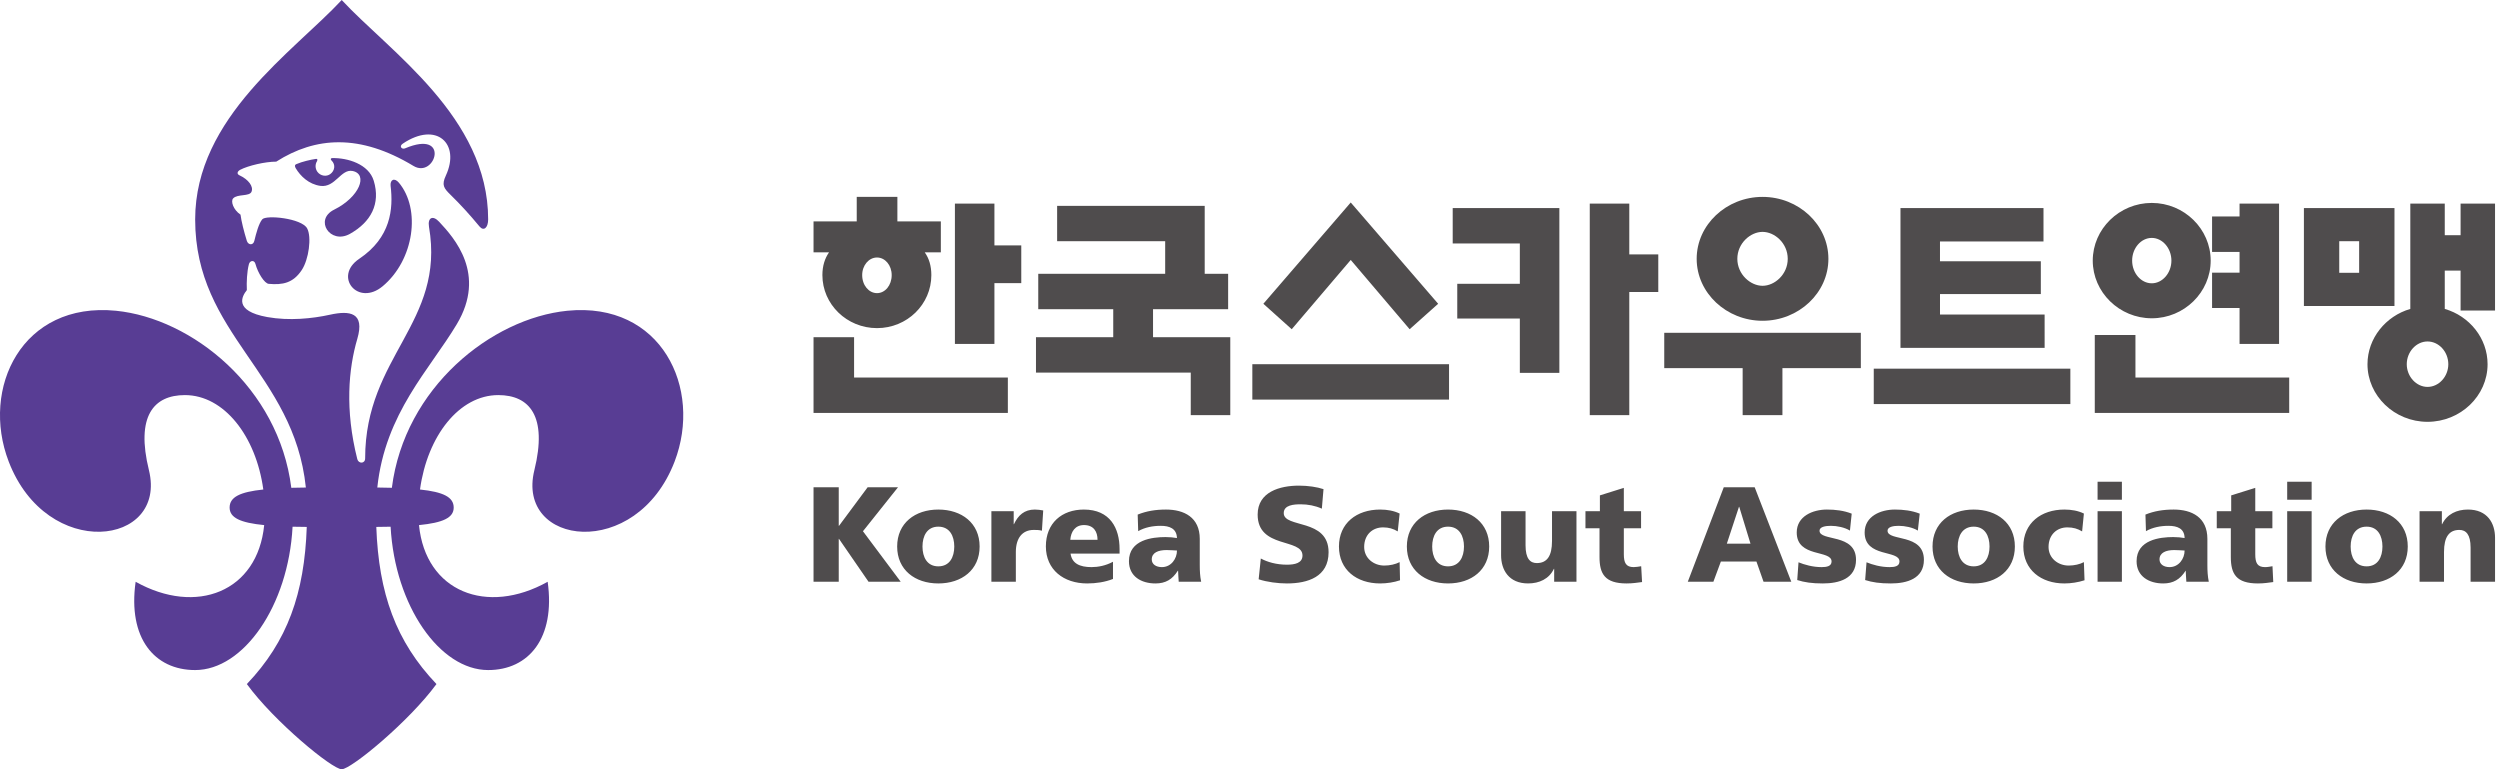<svg width="169" height="52" viewBox="0 0 169 52" fill="none" xmlns="http://www.w3.org/2000/svg">
<g clip-path="url(#clip0_417_12041)">
<path d="M22.586 14.174C21.216 14.855 22.32 16.547 23.648 15.813C25.078 15.012 25.737 13.778 25.266 12.221C24.923 11.088 23.494 10.665 22.466 10.687C22.32 10.695 22.354 10.796 22.406 10.844C22.715 11.136 22.62 11.562 22.32 11.772C22.064 11.956 21.67 11.904 21.456 11.615C21.302 11.398 21.293 11.11 21.43 10.897C21.481 10.792 21.456 10.717 21.344 10.744C21.002 10.792 20.419 10.928 20.051 11.088C19.914 11.136 19.914 11.241 19.991 11.372C20.308 11.904 20.873 12.457 21.661 12.566C22.671 12.697 23.04 11.403 23.836 11.559C24.898 11.772 24.307 13.322 22.586 14.174Z" fill="#583D94"/>
<path d="M38.35 21.007C33.221 21.523 27.348 26.203 26.49 32.975C26.183 32.968 25.857 32.961 25.506 32.956C26.038 27.92 29.051 24.98 30.884 21.908C32.896 18.53 30.721 16.097 29.685 14.99C29.265 14.538 28.897 14.698 29 15.334C30.113 21.829 24.684 24.071 24.684 30.985C24.684 31.359 24.239 31.359 24.154 31.041C23.306 27.688 23.562 24.916 24.154 22.907C24.676 21.115 23.648 20.98 22.304 21.275C21.114 21.538 19.547 21.699 18.066 21.433C15.762 21.014 16.37 20.007 16.687 19.611C16.661 19.057 16.696 18.373 16.823 17.871C16.884 17.605 17.192 17.549 17.269 17.845C17.431 18.447 17.877 19.166 18.168 19.188C19.102 19.271 19.812 19.139 20.395 18.26C20.874 17.549 21.08 16.023 20.763 15.439C20.394 14.754 17.971 14.508 17.723 14.833C17.492 15.117 17.32 15.753 17.192 16.285C17.115 16.602 16.781 16.573 16.687 16.285C16.49 15.645 16.318 14.968 16.259 14.511C15.762 14.174 15.582 13.594 15.762 13.411C16.053 13.097 16.867 13.299 17.003 12.959C17.149 12.607 16.798 12.131 16.181 11.847C16.001 11.764 16.028 11.593 16.233 11.48C16.773 11.196 17.927 10.927 18.674 10.927C21.328 9.24 24.315 9.026 27.947 11.215C29.428 12.113 30.473 8.72 27.381 10.029C27.167 10.119 26.953 9.894 27.228 9.711C29.506 8.177 31.141 9.711 30.139 11.869C29.839 12.513 30.002 12.723 30.456 13.168C31.141 13.838 31.757 14.515 32.416 15.312C32.708 15.656 32.999 15.387 32.999 14.833C32.999 7.918 26.329 3.481 23.1 0.002C19.864 3.481 13.193 7.918 13.193 14.833C13.193 22.619 19.872 25.193 20.676 32.957C20.335 32.961 20.009 32.968 19.692 32.975C18.845 26.203 12.979 21.523 7.842 21.007C1.488 20.378 -1.32 26.237 0.588 31.202C3.183 37.955 11.326 36.907 10.068 31.785C9.169 28.137 10.385 26.708 12.5 26.708C15.137 26.708 17.303 29.466 17.8 33.091C16.224 33.256 15.522 33.6 15.522 34.311C15.522 35.003 16.249 35.336 17.859 35.497C17.415 40.006 13.271 41.626 9.169 39.328C8.63 43.133 10.435 45.296 13.193 45.296C16.455 45.296 19.495 40.963 19.778 35.606C20.078 35.609 20.403 35.62 20.737 35.62C20.583 40.111 19.435 43.358 16.687 46.243C18.535 48.779 22.457 52.002 23.1 52.002C23.734 52.002 27.647 48.779 29.505 46.243C26.757 43.358 25.6 40.111 25.438 35.62C25.789 35.62 26.106 35.609 26.405 35.606C26.697 40.963 29.736 45.296 32.999 45.296C35.747 45.296 37.553 43.133 37.023 39.328C32.913 41.626 28.769 40.006 28.324 35.497C29.942 35.336 30.67 35.003 30.67 34.311C30.67 33.6 29.959 33.256 28.392 33.091C28.889 29.466 31.046 26.708 33.684 26.708C35.799 26.708 37.023 28.137 36.123 31.785C34.857 36.907 43.008 37.956 45.603 31.202C47.503 26.237 44.704 20.378 38.35 21.007Z" fill="#583D94"/>
<path d="M25.874 19.345C27.99 17.572 28.469 14.144 26.963 12.348C26.645 11.978 26.362 12.165 26.405 12.566C26.593 14.118 26.431 16.053 24.281 17.497C22.509 18.69 24.205 20.745 25.874 19.345Z" fill="#583D94"/>
<path d="M54.995 32.938H56.699V35.546H56.717L58.653 32.938H60.706L58.335 35.912L60.887 39.325H58.712L56.717 36.429H56.699V39.325H54.995V32.938Z" fill="#4F4C4D"/>
<path d="M63.43 39.441C65.014 39.441 66.222 38.524 66.222 36.945C66.222 35.363 65.014 34.446 63.43 34.446C61.855 34.446 60.648 35.363 60.648 36.945C60.648 38.524 61.855 39.441 63.43 39.441ZM63.43 38.285C62.668 38.285 62.36 37.656 62.36 36.945C62.36 36.234 62.668 35.602 63.43 35.602C64.2 35.602 64.509 36.234 64.509 36.945C64.509 37.656 64.2 38.285 63.43 38.285ZM70.434 35.876C70.255 35.823 70.066 35.823 69.879 35.823C69.107 35.823 68.671 36.38 68.671 37.312V39.325H67.018V34.559H68.526V35.438H68.542C68.825 34.832 69.244 34.446 69.955 34.446C70.145 34.45 70.334 34.469 70.521 34.506L70.434 35.876ZM75.683 37.424V37.121C75.683 35.703 75.041 34.446 73.269 34.446C71.778 34.446 70.701 35.363 70.701 36.937C70.701 38.517 71.907 39.441 73.491 39.441C74.099 39.441 74.707 39.347 75.238 39.138V37.975C74.75 38.24 74.228 38.337 73.782 38.337C72.977 38.337 72.464 38.083 72.369 37.424H75.683ZM72.352 36.489C72.395 35.943 72.678 35.494 73.277 35.494C73.936 35.494 74.193 35.943 74.193 36.489H72.352ZM81.198 39.325C81.121 38.952 81.104 38.58 81.104 38.203V36.428C81.104 34.97 80.041 34.446 78.825 34.446C78.115 34.446 77.507 34.546 76.908 34.786L76.942 35.905C77.396 35.647 77.927 35.546 78.466 35.546C79.057 35.546 79.544 35.725 79.562 36.372C79.348 36.331 79.057 36.306 78.791 36.306C77.9 36.306 76.317 36.481 76.317 37.937C76.317 38.97 77.155 39.441 78.106 39.441C78.791 39.441 79.246 39.175 79.622 38.58H79.639C79.639 38.824 79.673 39.07 79.681 39.325H81.198ZM77.859 37.817C77.859 37.36 78.294 37.184 78.86 37.184C79.109 37.184 79.348 37.208 79.563 37.215C79.563 37.772 79.169 38.337 78.543 38.337C78.149 38.337 77.859 38.146 77.859 37.817ZM85.231 37.754C85.668 37.993 86.283 38.173 86.995 38.173C87.534 38.173 88.048 38.064 88.048 37.552C88.048 36.361 85.017 37.113 85.017 34.786C85.017 33.248 86.524 32.829 87.808 32.829C88.424 32.829 89.032 32.92 89.469 33.066L89.357 34.386C88.913 34.184 88.416 34.091 87.927 34.091C87.491 34.091 86.781 34.127 86.781 34.686C86.781 35.725 89.812 35.022 89.812 37.331C89.812 38.989 88.416 39.441 86.995 39.441C86.395 39.441 85.65 39.347 85.085 39.16L85.231 37.754ZM94.487 35.923C94.187 35.741 93.879 35.651 93.494 35.651C92.774 35.651 92.218 36.152 92.218 36.975C92.218 37.734 92.861 38.232 93.579 38.232C93.956 38.232 94.332 38.146 94.615 38L94.642 39.227C94.238 39.366 93.742 39.441 93.296 39.441C91.713 39.441 90.513 38.524 90.513 36.945C90.513 35.362 91.713 34.446 93.296 34.446C93.793 34.446 94.238 34.532 94.615 34.716L94.487 35.923ZM97.887 39.441C99.471 39.441 100.669 38.524 100.669 36.945C100.669 35.363 99.471 34.446 97.887 34.446C96.31 34.446 95.104 35.363 95.104 36.945C95.104 38.524 96.311 39.441 97.887 39.441ZM97.887 38.285C97.124 38.285 96.816 37.656 96.816 36.945C96.816 36.234 97.124 35.602 97.887 35.602C98.649 35.602 98.965 36.234 98.965 36.945C98.965 37.656 98.649 38.285 97.887 38.285ZM106.569 39.325H105.062V38.449H105.045C104.72 39.138 104.052 39.44 103.298 39.44C101.997 39.44 101.474 38.525 101.474 37.535V34.558H103.127V36.866C103.127 37.761 103.435 38.064 103.889 38.064C104.574 38.064 104.916 37.596 104.916 36.571V34.558H106.569L106.569 39.325ZM107.177 34.558H108.153V33.488L109.771 32.98V34.558H110.936V35.711H109.771V37.469C109.771 38.048 109.917 38.337 110.439 38.337C110.602 38.337 110.773 38.303 110.944 38.277L111.004 39.347C110.688 39.385 110.379 39.441 109.96 39.441C108.487 39.441 108.127 38.79 108.127 37.656V35.711H107.177V34.558ZM114.095 39.325H115.825L116.33 37.962H118.736L119.215 39.325H121.091L118.616 32.938H116.527L114.095 39.325ZM118.334 36.754H116.733L117.555 34.259H117.572L118.334 36.754ZM121.579 38.011C121.973 38.173 122.547 38.337 123.137 38.337C123.472 38.337 123.814 38.285 123.814 37.956C123.814 37.152 121.459 37.716 121.459 35.995C121.459 34.895 122.547 34.446 123.497 34.446C124.071 34.446 124.645 34.514 125.175 34.723L125.056 35.868C124.704 35.651 124.183 35.546 123.771 35.546C123.412 35.546 123 35.609 123 35.876C123 36.616 125.467 36.033 125.467 37.843C125.467 39.119 124.32 39.441 123.224 39.441C122.487 39.441 121.982 39.366 121.493 39.212L121.579 38.011ZM126.177 38.011C126.572 38.173 127.136 38.337 127.735 38.337C128.07 38.337 128.404 38.285 128.404 37.956C128.404 37.152 126.05 37.716 126.05 35.995C126.05 34.895 127.136 34.446 128.095 34.446C128.66 34.446 129.243 34.514 129.773 34.723L129.646 35.868C129.294 35.651 128.771 35.546 128.352 35.546C128.002 35.546 127.598 35.609 127.598 35.876C127.598 36.616 130.056 36.033 130.056 37.843C130.056 39.119 128.908 39.441 127.822 39.441C127.077 39.441 126.572 39.366 126.084 39.212L126.177 38.011ZM133.422 39.441C135.006 39.441 136.205 38.524 136.205 36.945C136.205 35.363 135.006 34.446 133.422 34.446C131.837 34.446 130.639 35.363 130.639 36.945C130.639 38.524 131.837 39.441 133.422 39.441ZM133.422 38.285C132.659 38.285 132.342 37.656 132.342 36.945C132.342 36.234 132.659 35.602 133.422 35.602C134.184 35.602 134.492 36.234 134.492 36.945C134.492 37.656 134.184 38.285 133.422 38.285ZM140.751 35.923C140.451 35.741 140.152 35.651 139.749 35.651C139.039 35.651 138.482 36.152 138.482 36.975C138.482 37.734 139.124 38.232 139.843 38.232C140.22 38.232 140.597 38.146 140.871 38L140.914 39.227C140.474 39.367 140.014 39.439 139.552 39.441C137.977 39.441 136.778 38.524 136.778 36.945C136.778 35.362 137.977 34.446 139.552 34.446C140.049 34.446 140.494 34.532 140.871 34.716L140.751 35.923ZM143.44 33.781H141.796V32.567H143.44V33.781ZM141.796 34.558H143.44V39.324H141.796V34.558ZM149.314 39.325C149.237 38.952 149.219 38.58 149.219 38.203V36.428C149.219 34.97 148.166 34.446 146.942 34.446C146.24 34.446 145.623 34.546 145.032 34.786L145.067 35.905C145.521 35.647 146.06 35.546 146.591 35.546C147.182 35.546 147.67 35.725 147.679 36.372C147.464 36.331 147.173 36.306 146.908 36.306C146.026 36.306 144.433 36.481 144.433 37.937C144.433 38.97 145.281 39.441 146.231 39.441C146.908 39.441 147.369 39.175 147.747 38.58H147.755C147.755 38.824 147.789 39.07 147.797 39.325H149.314ZM145.983 37.817C145.983 37.36 146.42 37.184 146.976 37.184C147.224 37.184 147.464 37.208 147.679 37.215C147.679 37.772 147.284 38.337 146.66 38.337C146.274 38.337 145.983 38.146 145.983 37.817ZM149.853 34.558H150.829V33.488L152.456 32.98V34.558H153.613V35.711H152.456V37.469C152.456 38.048 152.593 38.337 153.116 38.337C153.287 38.337 153.458 38.303 153.62 38.277L153.672 39.347C153.365 39.385 153.055 39.441 152.636 39.441C151.163 39.441 150.804 38.79 150.804 37.656V35.711H149.853V34.558ZM156.267 33.781H154.614V32.567H156.267V33.781ZM154.614 34.558H156.267V39.324H154.614V34.558ZM159.983 39.441C161.568 39.441 162.765 38.524 162.765 36.945C162.765 35.363 161.568 34.446 159.983 34.446C158.407 34.446 157.2 35.363 157.2 36.945C157.2 38.524 158.407 39.441 159.983 39.441ZM159.983 38.285C159.212 38.285 158.904 37.656 158.904 36.945C158.904 36.234 159.212 35.602 159.983 35.602C160.745 35.602 161.053 36.234 161.053 36.945C161.053 37.656 160.745 38.285 159.983 38.285ZM163.562 34.558H165.07V35.437H165.086C165.421 34.749 166.079 34.446 166.833 34.446C168.144 34.446 168.665 35.362 168.665 36.354V39.325H167.012V37.02C167.012 36.122 166.696 35.823 166.251 35.823C165.566 35.823 165.215 36.291 165.215 37.312V39.325H163.562V34.558ZM80.495 28.063H83.167V22.795H77.945V20.902H83.022V18.507H81.438V13.916H71.462V16.307H78.766V18.507H70.186V20.902H75.255V22.795H70.032V25.189H80.495V28.063ZM91.31 17.572L95.292 22.256L97.219 20.535L91.31 13.688L85.403 20.535L87.32 22.256L91.31 17.572ZM97.955 24.621H84.658V27.012H97.955V24.621ZM110.14 13.763H107.468V28.063H110.14V19.738H112.1V17.198H110.14V13.763ZM98.511 19.185V21.534H102.741V25.204H105.413V14.066H98.203V16.456H102.741V19.185H98.511ZM119.147 15.675C119.97 15.675 120.851 16.442 120.851 17.497C120.851 18.549 119.97 19.32 119.147 19.32C118.334 19.32 117.444 18.549 117.444 17.497C117.444 16.442 118.334 15.675 119.147 15.675ZM119.147 21.684C121.596 21.684 123.6 19.798 123.6 17.497C123.6 15.193 121.596 13.31 119.147 13.31C116.707 13.31 114.695 15.193 114.695 17.497C114.695 19.798 116.706 21.684 119.147 21.684M112.503 24.886H117.803V28.063H120.492V24.886H125.793V22.499H112.503V24.886ZM138.216 21.261H131.144V19.877H137.96V17.662H131.143V16.323H138.14V14.066H128.472V23.517H138.217L138.216 21.261ZM126.666 27.314H139.956V24.92H126.666V27.314ZM159.478 18.443H158.133V16.307H159.478V18.443ZM161.867 14.066H155.744V20.685H161.866L161.867 14.066Z" fill="#4F4C4D"/>
<path d="M165.506 24.621C165.506 25.459 164.863 26.155 164.101 26.155C163.347 26.155 162.697 25.459 162.697 24.621C162.697 23.775 163.347 23.083 164.1 23.083C164.863 23.083 165.506 23.775 165.506 24.621ZM166.336 15.899H165.266V13.763H162.937V20.883C161.276 21.365 160.042 22.866 160.042 24.621C160.042 26.757 161.866 28.515 164.1 28.515C166.336 28.515 168.16 26.757 168.16 24.621C168.16 22.866 166.936 21.366 165.266 20.883V18.294H166.336V20.991H168.664V13.763H166.336L166.336 15.899ZM151.394 23.248H154.065V13.762H151.394V14.635H149.536V17.029H151.394V18.432H149.536V20.823H151.394V23.248ZM145.46 16.083C146.179 16.083 146.787 16.775 146.787 17.617C146.787 18.459 146.179 19.151 145.46 19.151C144.732 19.151 144.133 18.459 144.133 17.617C144.133 16.775 144.732 16.083 145.46 16.083ZM145.46 21.516C147.652 21.516 149.442 19.757 149.442 17.617C149.442 15.477 147.652 13.718 145.46 13.718C143.268 13.718 141.47 15.477 141.47 17.617C141.47 19.757 143.268 21.516 145.46 21.516ZM144.356 22.646H141.607V27.913H154.75V25.519H144.356V22.646ZM67.223 13.763H64.552V23.248H67.223V19.139H69.038V16.591H67.223V13.763ZM59.286 17.407C59.834 17.407 60.278 17.931 60.278 18.597C60.278 19.289 59.834 19.816 59.286 19.816C58.737 19.816 58.284 19.289 58.284 18.597C58.284 17.932 58.737 17.407 59.286 17.407ZM55.594 18.597C55.594 20.572 57.247 22.181 59.286 22.181C61.324 22.181 62.959 20.572 62.959 18.597C62.959 17.976 62.804 17.467 62.514 17.059H63.601V14.968H60.663V13.31H57.915V14.968H54.995V17.059H56.041C55.758 17.467 55.594 17.976 55.594 18.597ZM57.736 22.795H54.995V27.913H68.131V25.519H57.736V22.795Z" fill="#4F4C4D"/>
</g>
<defs>
<clipPath id="clip0_417_12041">
<rect width="168.667" height="52" fill="white"/>
</clipPath>
</defs>
</svg>
